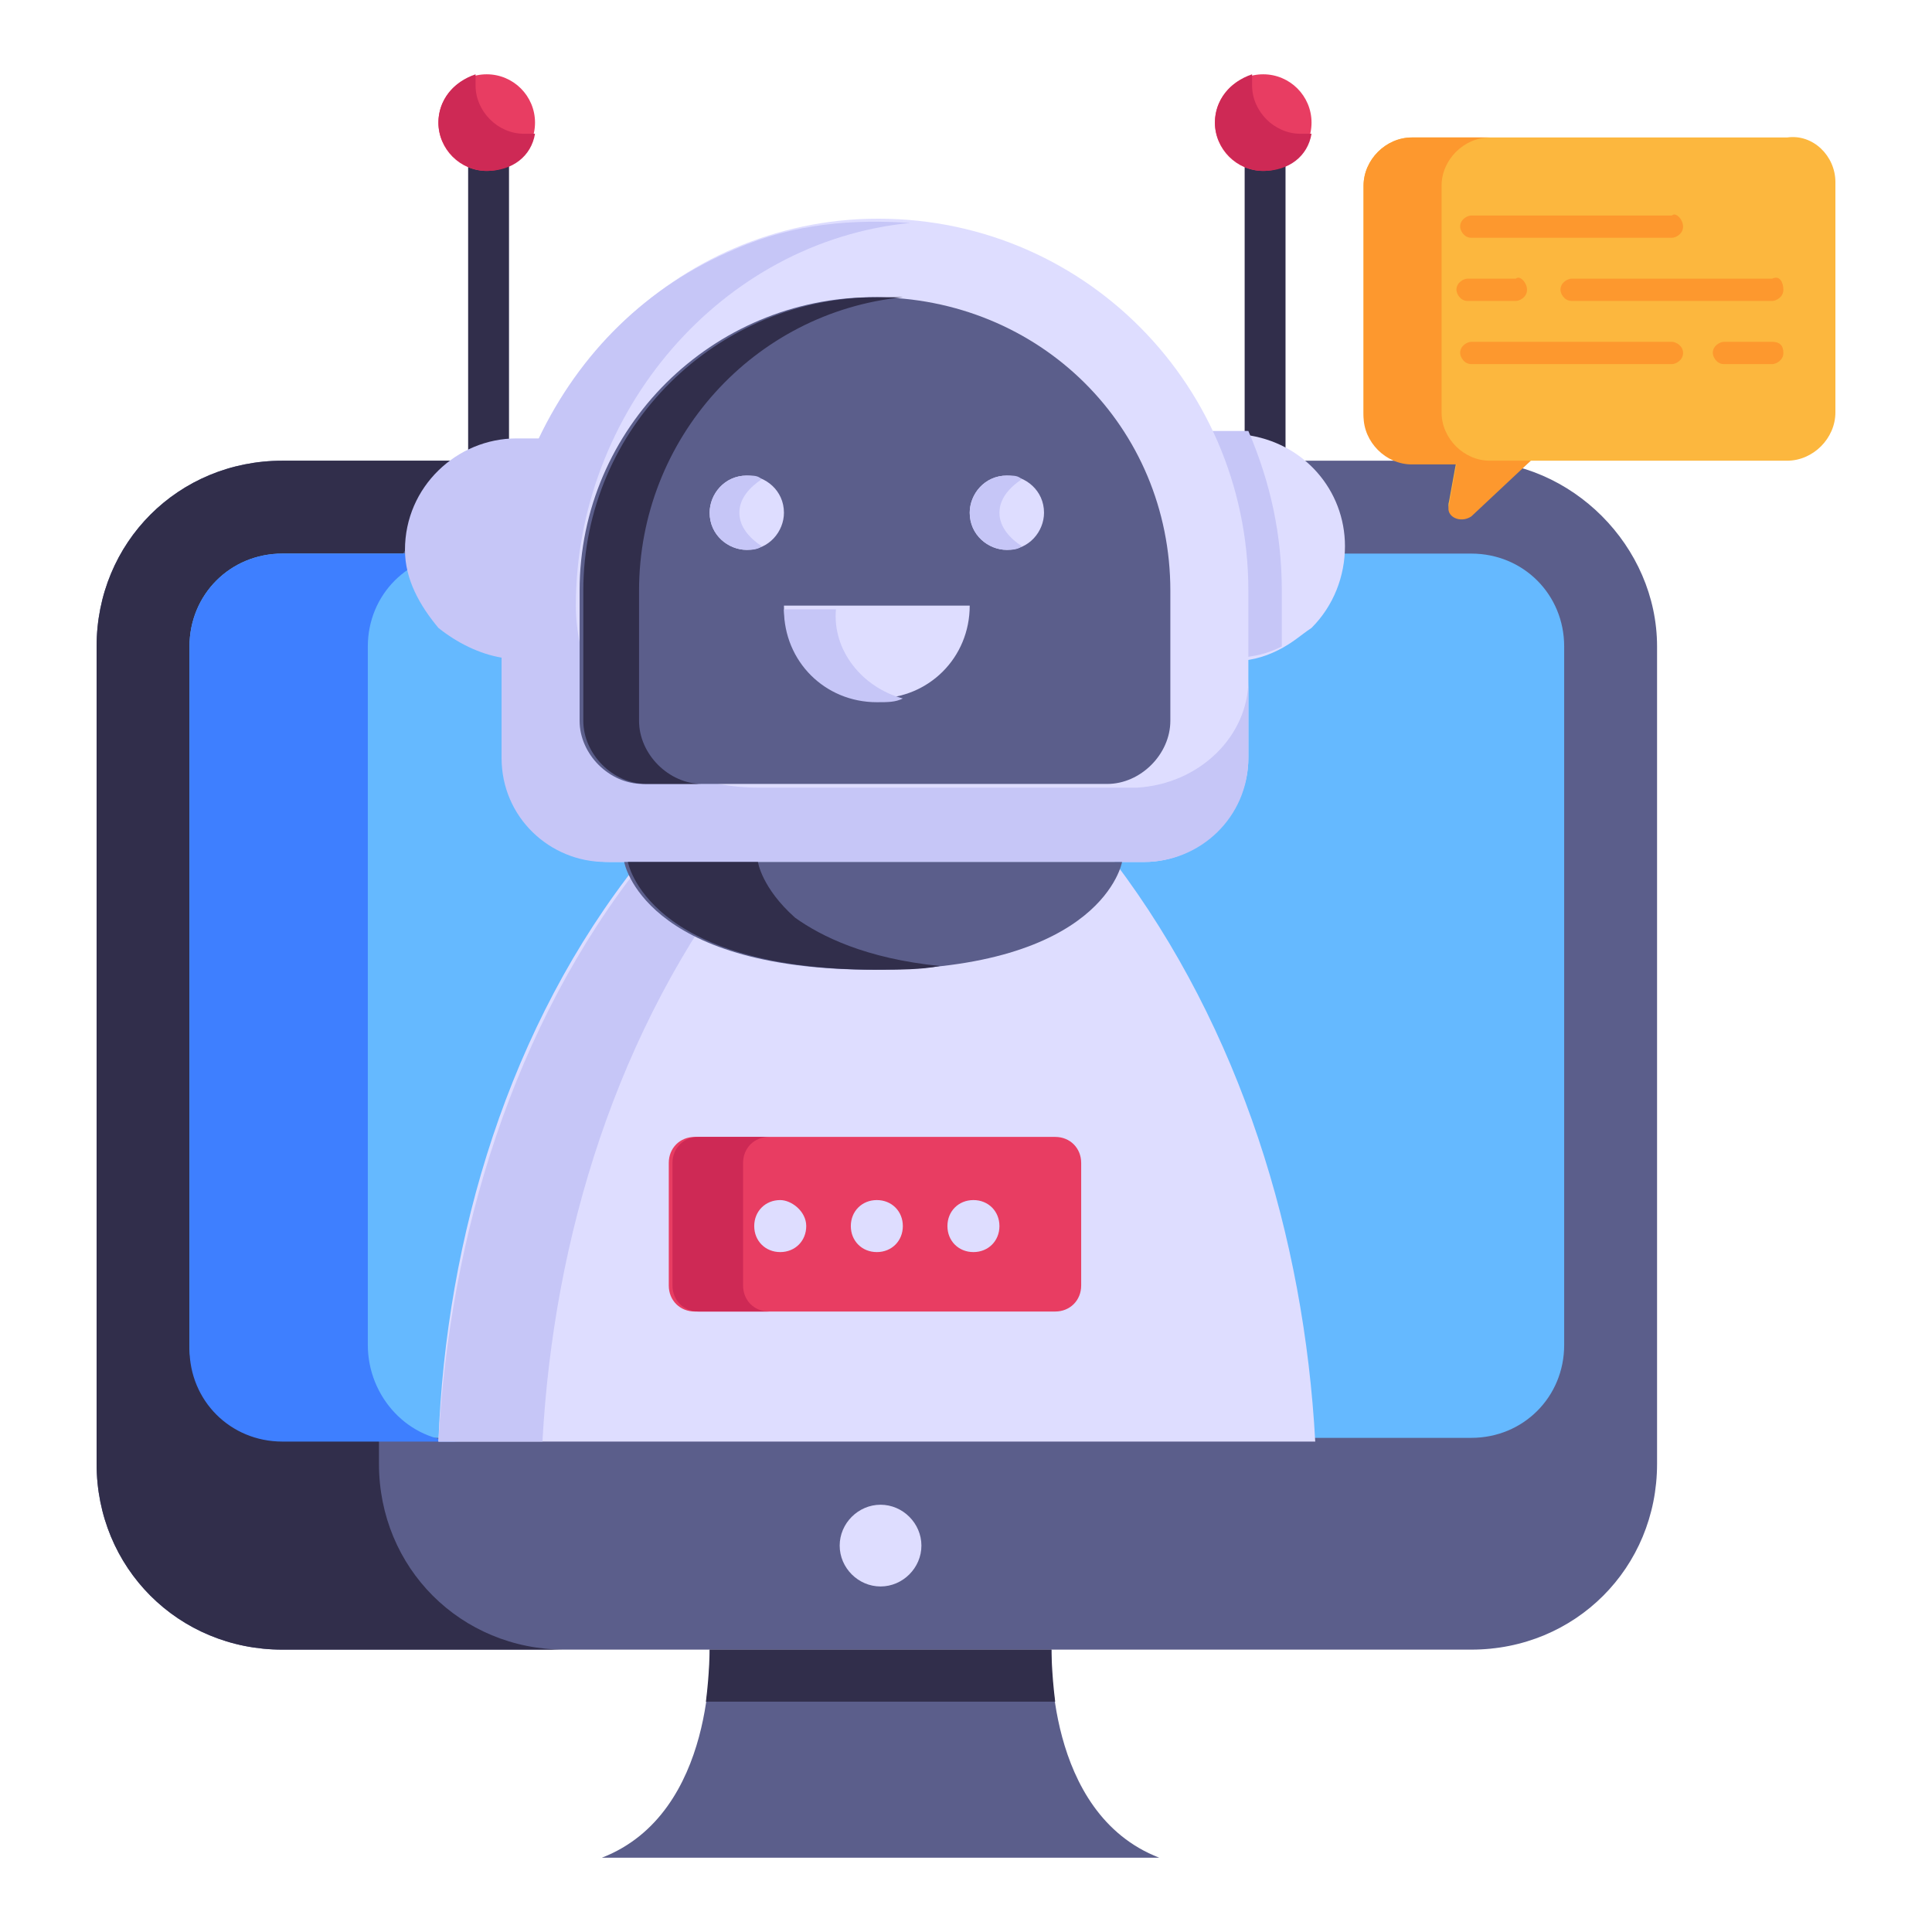 <svg id="Layer_1" enable-background="new 0 0 52 52" height="512" viewBox="0 0 52 52" width="512" xmlns="http://www.w3.org/2000/svg"><g id="_x37_4"><g><g><g><g><path d="m44.6 17.4v22c0 2.8-2.2 5-5 5h-32c-2.8 0-5-2.2-5-5v-22c0-2.8 2.2-5 5-5h32c2.7 0 5 2.3 5 5z" fill="#5b5e8b"/></g><g><path d="m15.2 44.4h-7.6c-2.8 0-5-2.2-5-5v-22c0-2.8 2.2-5 5-5h7.6c-2.8 0-5 2.2-5 5v22c0 2.8 2.2 5 5 5z" fill="#312e4b"/></g><g><path d="m42.1 17.4v18.8c0 1.4-1.1 2.5-2.5 2.5h-32c-1.4 0-2.5-1.1-2.5-2.5v-18.8c0-1.4 1.1-2.5 2.5-2.5h32c1.4 0 2.5 1.1 2.5 2.5z" fill="#65b9ff"/></g><g><path d="m12.4 38.8h-4.8c-1.4 0-2.5-1.1-2.5-2.5v-18.9c0-1.4 1.1-2.5 2.5-2.5h4.8c-1.4 0-2.5 1.1-2.5 2.5v18.8c0 1.4 1.1 2.6 2.5 2.6z" fill="#3e7fff"/></g><g><path d="m24.8 41.6c0 .6-.5 1.1-1.1 1.1s-1.1-.5-1.1-1.1.5-1.1 1.1-1.1 1.1.5 1.1 1.1z" fill="#deddff"/></g><g><path d="m16.2 50c3.1-1.2 2.9-5.6 2.9-5.6h9.2s-.2 4.4 2.9 5.6z" fill="#5b5e8b"/></g><g><path d="m19 45.8h9.4c-.1-.8-.1-1.4-.1-1.4h-9.2s0 .6-.1 1.4z" fill="#312e4b"/></g></g></g><g><g><g><g><path d="m12.6 4h1.1v8.3h-1.1z" fill="#312e4b"/></g><g><circle cx="13.1" cy="3.3" fill="#e83d62" r="1.3"/></g><g><path d="m14.4 3.6c-.1.6-.6 1-1.3 1s-1.3-.6-1.3-1.3c0-.6.4-1.1 1-1.3v.3c0 .7.6 1.3 1.3 1.3z" fill="#ce2955"/></g></g><g><g><path d="m33.5 4h1.1v8.3h-1.1z" fill="#312e4b"/></g><g><circle cx="34" cy="3.3" fill="#e83d62" r="1.3"/></g><g><path d="m35.3 3.6c-.1.6-.6 1-1.3 1s-1.3-.6-1.3-1.3c0-.6.4-1.1 1-1.3v.3c0 .7.6 1.3 1.3 1.3z" fill="#ce2955"/></g></g><g><path d="m36.2 14.7c0 .8-.3 1.6-.9 2.2-.3.2-.5.4-.9.6s-.8.3-1.3.3h-1v-6.1h1 .4c1.6.2 2.7 1.5 2.7 3z" fill="#deddff"/></g><g><path d="m34.5 15.9v1.5c-.4.2-.8.3-1.3.3h-1v-6.1h1 .4c.6 1.4.9 2.8.9 4.3z" fill="#c6c6f7"/></g><g><path d="m16.4 23.2c-1.5 0-2.8-1.3-2.8-2.8v-4.2c0-5.4 4.1-10 9.5-10.3 5.8-.3 10.5 4.3 10.5 10v4.5c0 1.5-1.3 2.8-2.8 2.8z" fill="#deddff"/></g><g><path d="m33.6 18.3v2.1c0 1.6-1.3 2.8-2.8 2.8h-14.5c-1.5 0-2.8-1.2-2.8-2.8v-2.7c-.6-.1-1.2-.4-1.7-.8-.5-.6-.9-1.3-.9-2.1 0-1.7 1.4-3 3-3h.6c1.1-2.3 2.9-4.1 5.3-5.1 1.6-.7 3.2-.8 4.7-.7-5.1.5-9 5.1-9 10.3 0 1.4.6 2.6 1.4 3.5.9.9 2.1 1.4 3.5 1.4h10.2c1.7-.1 3-1.4 3-2.9z" fill="#c6c6f7"/></g><g><path d="m31.5 15.9v3.5c0 .9-.8 1.7-1.7 1.7h-12.5c-.9 0-1.7-.8-1.7-1.7v-3.5c0-4.4 3.6-7.9 7.9-7.9 4.5 0 8 3.5 8 7.9z" fill="#5b5e8b"/></g><g><path d="m17.2 15.9v3.5c0 .9.8 1.7 1.7 1.7h-1.5c-.9 0-1.7-.8-1.7-1.7v-3.5c0-4.4 3.6-7.9 7.9-7.9h.7c-4 .4-7.1 3.8-7.1 7.9z" fill="#312e4b"/></g><g><path d="m26.1 16.3c0 1.4-1.1 2.5-2.5 2.5s-2.5-1.1-2.5-2.5z" fill="#deddff"/></g><g><path d="m24.3 18.8c-.2.1-.4.1-.7.1-1.4 0-2.5-1.1-2.5-2.5h1.4c-.1 1.1.7 2.1 1.8 2.4z" fill="#c6c6f7"/></g><g><g><path d="m21.1 13.8c0 .5-.4 1-1 1-.5 0-1-.4-1-1 0-.5.4-1 1-1 .5 0 1 .4 1 1z" fill="#deddff"/></g><g><path d="m20.5 14.7c-.1.1-.3.1-.4.1-.5 0-1-.4-1-1 0-.5.4-1 1-1 .2 0 .3 0 .4.1-.3.2-.6.5-.6.9s.3.7.6.9z" fill="#c6c6f7"/></g><g><path d="m28.1 13.8c0 .5-.4 1-1 1-.5 0-1-.4-1-1 0-.5.4-1 1-1 .5 0 1 .4 1 1z" fill="#deddff"/></g><g><path d="m27.5 14.7c-.1.1-.3.1-.4.1-.5 0-1-.4-1-1 0-.5.4-1 1-1 .2 0 .3 0 .4.1-.3.2-.6.5-.6.9s.3.7.6.9z" fill="#c6c6f7"/></g></g><g><path d="m35.4 38.8c-.3-5.5-2-11.1-5.4-15.6h-12.8c-3.5 4.4-5.2 10.1-5.4 15.6z" fill="#deddff"/></g><g><path d="m14.6 38.8c.3-5.5 2-11.1 5.5-15.6h-2.8c-3.5 4.4-5.2 10.1-5.5 15.6z" fill="#c6c6f7"/></g><g><path d="m30.2 23.2s-.5 2.9-6.7 2.9c-6.2 0-6.7-2.9-6.7-2.9z" fill="#5b5e8b"/></g><g><path d="m25.3 26c-.5.1-1.1.1-1.7.1-6.2 0-6.7-2.9-6.7-2.9h3.5s.1.7 1 1.5c.7.5 1.9 1.1 3.9 1.3z" fill="#312e4b"/></g></g><g><path d="m29.1 31.3v3.3c0 .4-.3.7-.7.7h-9.7c-.4 0-.7-.3-.7-.7v-3.3c0-.4.3-.7.7-.7h9.7c.4 0 .7.3.7.7z" fill="#e83d62"/></g><g><path d="m20.7 35.3h-1.9c-.4 0-.7-.3-.7-.7v-3.3c0-.4.3-.7.7-.7h1.9c-.4 0-.7.3-.7.7v3.3c0 .4.3.7.7.7z" fill="#ce2955"/></g><g><g><path d="m21.7 33c0 .4-.3.7-.7.7s-.7-.3-.7-.7.3-.7.7-.7c.3 0 .7.3.7.7z" fill="#deddff"/></g><g><path d="m24.3 33c0 .4-.3.7-.7.7s-.7-.3-.7-.7.3-.7.7-.7.7.3.7.7z" fill="#deddff"/></g><g><path d="m26.9 33c0 .4-.3.7-.7.7s-.7-.3-.7-.7.3-.7.7-.7.7.3.7.7z" fill="#deddff"/></g></g></g></g><g><g><path d="m49.4 4.9v6.2c0 .7-.6 1.3-1.3 1.3h-6.9l-1.6 1.4c-.3.2-.7 0-.6-.3l.2-1.1h-1.2c-.7 0-1.3-.6-1.3-1.3v-6.1c0-.7.6-1.3 1.3-1.3h10.1c.7-.1 1.3.5 1.3 1.2z" fill="#fcb73e"/></g><g><path d="m41.2 12.4-1.6 1.5c-.3.2-.7 0-.6-.3l.2-1.1h-1.2c-.7 0-1.3-.6-1.3-1.3v-6.2c0-.7.6-1.3 1.3-1.3h2.1c-.7 0-1.3.6-1.3 1.3v6.1c0 .7.6 1.3 1.3 1.3z" fill="#fd982e"/></g><g><path d="m45.3 6.1c0 .2-.2.3-.3.3h-5.4c-.2 0-.3-.2-.3-.3 0-.2.2-.3.3-.3h5.4c.1-.1.3.1.3.3z" fill="#fd982e"/></g><g><path d="m41.1 7.8c0 .2-.2.3-.3.3h-1.3c-.2 0-.3-.2-.3-.3 0-.2.2-.3.3-.3h1.3c.1-.1.3.1.3.3z" fill="#fd982e"/></g><g><path d="m45.3 9.5c0 .2-.2.3-.3.3h-5.4c-.2 0-.3-.2-.3-.3 0-.2.2-.3.3-.3h5.4c.1 0 .3.1.3.3z" fill="#fd982e"/></g><g><path d="m48 9.5c0 .2-.2.3-.3.3h-1.3c-.2 0-.3-.2-.3-.3 0-.2.2-.3.3-.3h1.3c.2 0 .3.1.3.3z" fill="#fd982e"/></g><g><path d="m48 7.8c0 .2-.2.3-.3.3h-5.4c-.2 0-.3-.2-.3-.3 0-.2.2-.3.3-.3h5.4c.2-.1.3.1.3.3z" fill="#fd982e"/></g></g></g></svg>